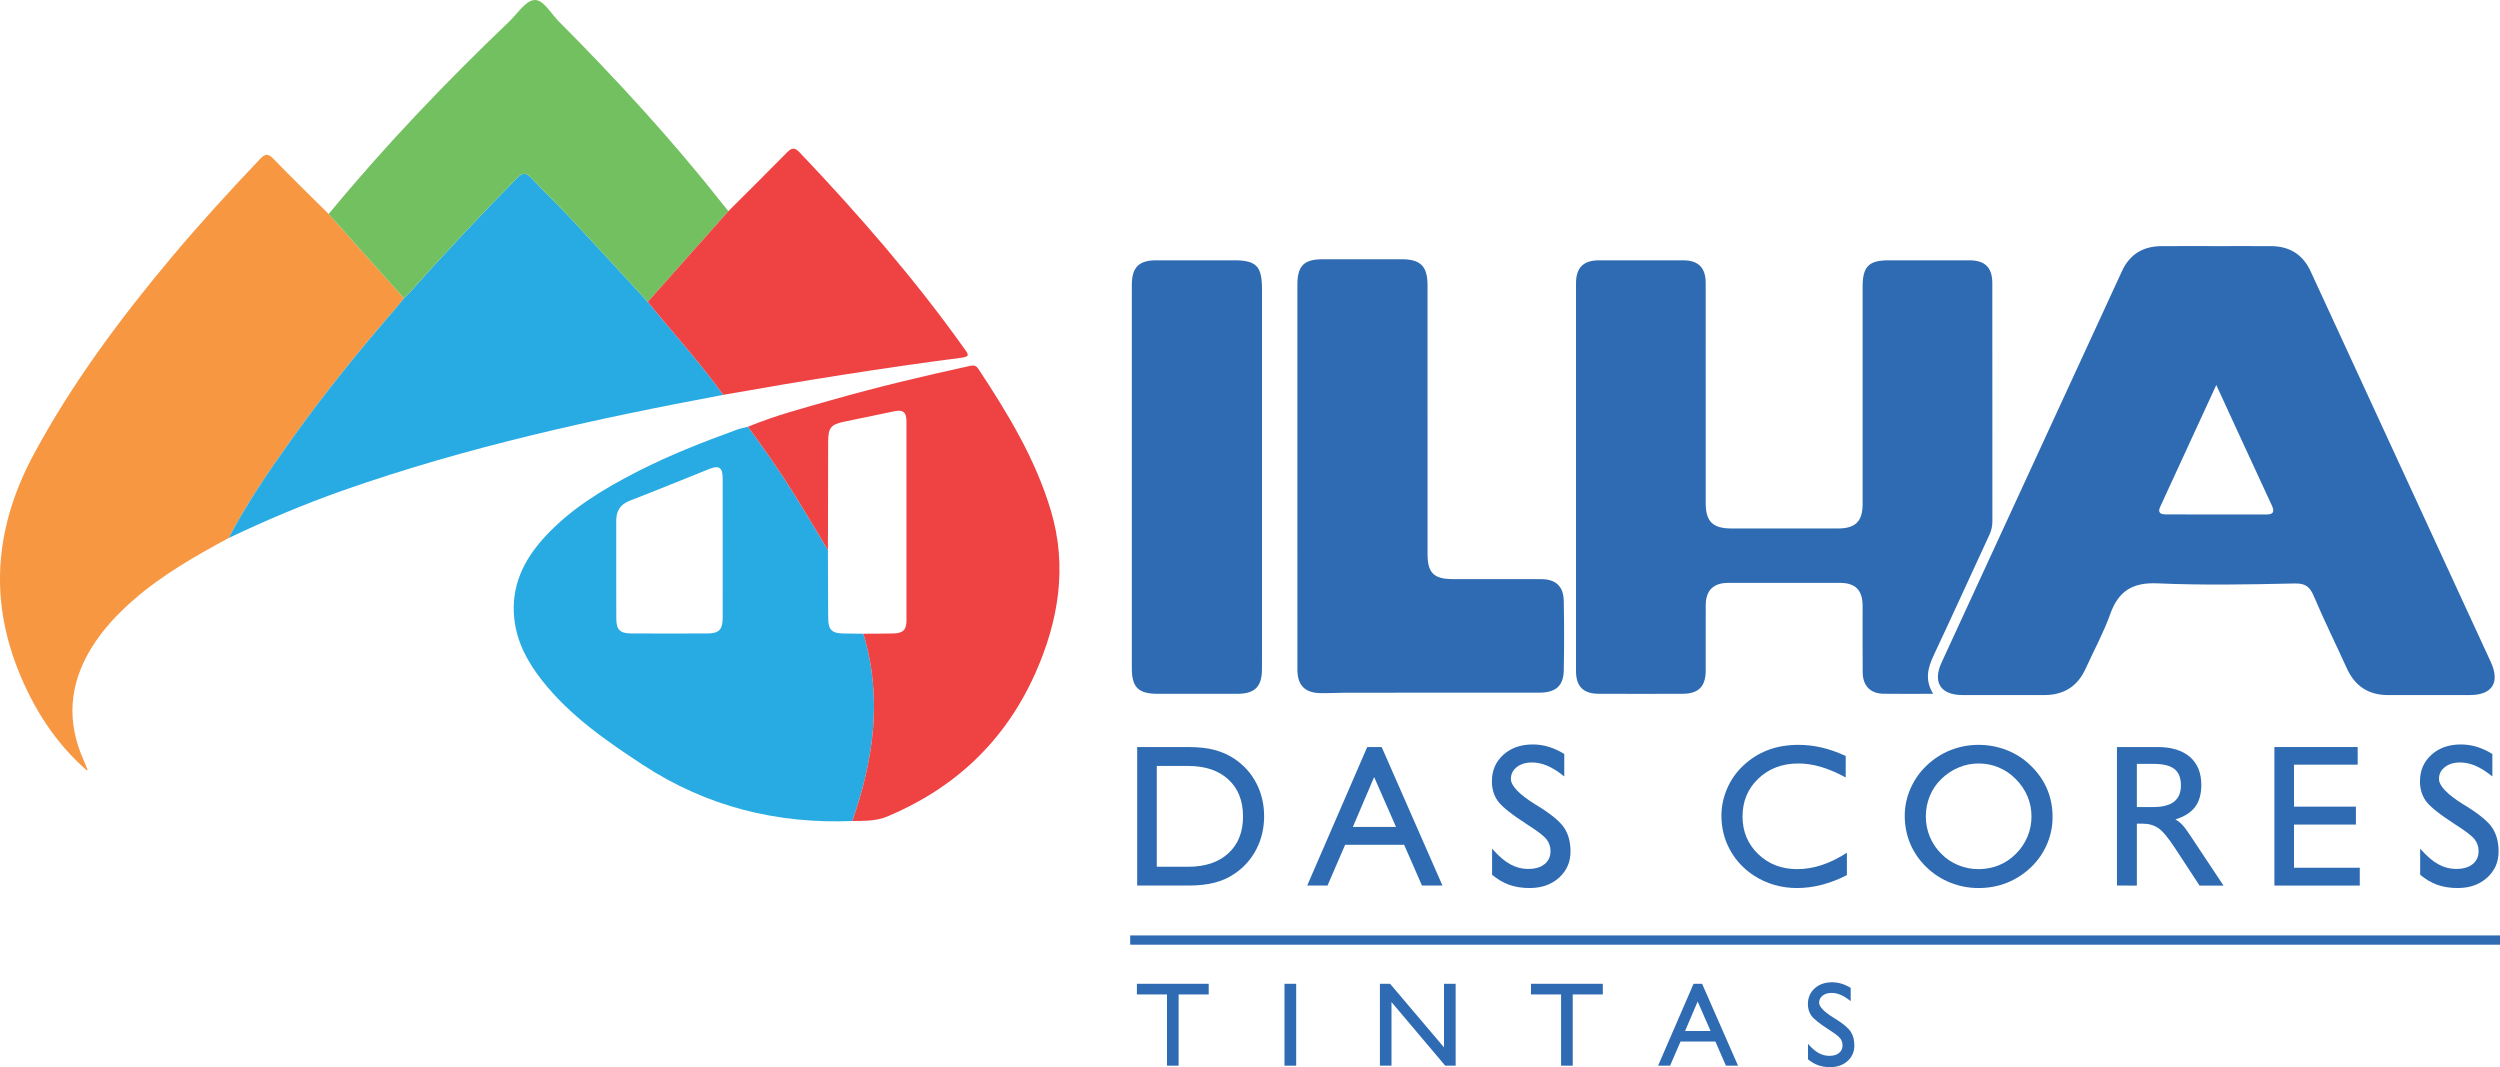 <?xml version="1.0" encoding="utf-8"?>
<!-- Generator: Adobe Illustrator 16.0.0, SVG Export Plug-In . SVG Version: 6.00 Build 0)  -->
<!DOCTYPE svg PUBLIC "-//W3C//DTD SVG 1.1//EN" "http://www.w3.org/Graphics/SVG/1.1/DTD/svg11.dtd">
<svg version="1.1" id="Layer_1" xmlns="http://www.w3.org/2000/svg" xmlns:xlink="http://www.w3.org/1999/xlink" x="0px" y="0px"
	 width="1333.083px" height="569.036px" viewBox="0 0 1333.083 569.036" enable-background="new 0 0 1333.083 569.036"
	 xml:space="preserve">
<rect x="602.667" y="498.801" fill-rule="evenodd" clip-rule="evenodd" fill="#2E6BB2" width="730.415" height="4.94"/>
<g>
	<path fill-rule="evenodd" clip-rule="evenodd" fill="#2E6BB2" d="M1182.14,131.238c9.664-0.001,19.329-0.051,28.993,0.014
		c9.771,0.065,16.85,4.49,20.965,13.409c32.039,69.441,64.075,138.882,96.077,208.339c5.053,10.964,0.776,17.607-11.242,17.633
		c-14.496,0.03-28.993,0.003-43.491,0.009c-10.4,0.005-17.682-4.705-22.003-14.213c-5.846-12.863-12.122-25.541-17.635-38.543
		c-2.175-5.128-4.474-6.896-10.442-6.758c-24.313,0.565-48.682,0.983-72.965-0.06c-13.345-0.575-20.767,4.108-25.173,16.428
		c-3.571,9.981-8.727,19.392-13.12,29.082c-4.319,9.528-11.755,14.068-22.115,14.063c-14.496-0.006-28.993,0.023-43.49-0.01
		c-11.705-0.026-16.07-6.759-11.19-17.354c32.059-69.611,64.134-139.214,96.24-208.806c4.025-8.726,11.058-13.086,20.599-13.206
		C1162.143,131.141,1172.142,131.238,1182.14,131.238 M1181.795,205.297L1181.795,205.297c-10.234,22.226-20.08,43.631-29.95,65.024
		c-1.48,3.207,0.517,3.963,2.94,3.973c17.973,0.071,35.945,0.057,53.918,0.033c3.488-0.004,4.273-1.465,2.754-4.733
		C1201.658,248.525,1191.975,227.4,1181.795,205.297"/>
	<path fill-rule="evenodd" clip-rule="evenodd" fill="#2E6BB2" d="M1030.818,369.959c-9.508,0-17.996,0.097-26.48-0.03
		c-6.976-0.104-11.02-4.223-11.09-11.362c-0.118-11.827-0.018-23.656-0.043-35.485c-0.019-8.424-3.815-12.269-12.127-12.274
		c-19.825-0.017-39.651-0.017-59.477,0c-7.953,0.006-12.002,3.963-12.047,11.914c-0.067,11.661,0.008,23.324-0.026,34.985
		c-0.024,8.349-3.843,12.213-12.208,12.242c-14.993,0.053-29.988,0.064-44.981-0.006c-8.065-0.038-11.955-3.984-11.957-12.006
		c-0.016-68.973-0.015-137.944-0.002-206.917c0.002-8.291,3.93-12.198,12.247-12.212c14.994-0.026,29.988-0.033,44.981,0.003
		c7.982,0.019,11.911,3.954,11.917,12.007c0.024,39.151,0.008,78.302,0.014,117.452c0.002,9.79,3.759,13.523,13.613,13.528
		c18.992,0.009,37.984,0.015,56.978-0.003c9.262-0.009,13.075-3.806,13.077-12.993c0.009-38.651-0.001-77.302,0.007-115.953
		c0.002-10.764,3.285-14.046,13.987-14.048c14.327-0.002,28.655-0.019,42.982,0.007c8.344,0.016,12.186,3.88,12.187,12.223
		c0.009,42.317-0.01,84.633,0.038,126.95c0.003,2.564-0.506,4.857-1.584,7.183c-9.925,21.412-19.663,42.911-29.708,64.267
		C1027.983,356.089,1026.262,362.51,1030.818,369.959"/>
	<path fill-rule="evenodd" clip-rule="evenodd" fill="#2E6BB2" d="M691.81,253.652c0-33.977-0.003-67.953,0.002-101.93
		c0.002-9.958,3.541-13.479,13.545-13.484c13.99-0.007,27.981-0.007,41.972,0c10.141,0.006,13.879,3.708,13.881,13.809
		c0.009,47.801,0.002,95.601,0.005,143.402c0.001,10.05,3.347,13.345,13.551,13.35c15.656,0.005,31.313-0.02,46.968,0.009
		c7.714,0.015,11.944,3.724,12.108,11.431c0.267,12.485,0.267,24.984-0.002,37.47c-0.175,8.068-4.419,11.64-12.98,11.646
		c-34.311,0.025-68.62,0-102.93,0.022c-4.658,0.003-9.321,0.332-13.975,0.225c-8.196-0.188-12.126-4.279-12.134-12.52
		C691.794,322.604,691.81,288.128,691.81,253.652"/>
	<path fill-rule="evenodd" clip-rule="evenodd" fill="#2E6BB2" d="M603.534,254.311c0-34.154-0.005-68.309,0.003-102.463
		c0.002-9.284,3.749-13.039,12.994-13.046c13.828-0.01,27.656-0.003,41.484-0.002c11.844,0,14.921,3.124,14.921,15.184
		c0.003,55.646,0.002,111.293,0.002,166.939c0,11.996,0.032,23.992-0.01,35.987c-0.033,9.229-3.848,13.03-13.047,13.047
		c-14.161,0.024-28.323,0.015-42.485,0.004c-10.403-0.008-13.859-3.425-13.861-13.688
		C603.532,322.286,603.534,288.298,603.534,254.311"/>
	<path fill-rule="evenodd" clip-rule="evenodd" fill="#F79741" d="M121.954,286.879c-17.718,9.562-35.194,19.492-50.497,32.781
		c-8.845,7.682-16.797,16.135-22.914,26.188c-11.657,19.155-13.136,38.996-3.939,59.542c0.743,1.659,1.394,3.359,2.089,5.04
		c-0.116,0.14-0.235,0.277-0.356,0.412c-16.91-14.772-28.583-33.162-36.775-53.849c-15.761-39.807-11.478-77.94,8.728-115.279
		c20.413-37.72,45.798-71.815,73.218-104.546c15.084-18.005,30.957-35.303,47.113-52.353c2.89-3.05,4.422-3.005,7.316-0.003
		c9.591,9.942,19.519,19.558,29.318,29.299c13.385,14.97,26.77,29.939,40.155,44.91c-1.245,1.548-2.44,3.138-3.741,4.639
		c-19.637,22.649-38.555,45.878-55.97,70.289C143.535,251.001,131.648,268.246,121.954,286.879"/>
	<path fill-rule="evenodd" clip-rule="evenodd" fill="#28ABE2" d="M454.524,437.788c-40.389,1.625-77.758-7.677-111.812-29.998
		c-19.57-12.828-38.678-26.076-53.387-44.609c-7.747-9.762-13.681-20.441-15.077-33.154c-1.911-17.398,4.986-31.521,16.401-43.887
		c13.768-14.913,30.842-25.211,48.673-34.4c17.335-8.933,35.459-16.006,53.752-22.671c1.857-0.677,3.839-1.013,5.763-1.506
		c8.515,11.64,16.816,23.433,24.452,35.668c6.207,9.944,12.137,20.062,18.189,30.102c0.043,12.066,0.042,24.133,0.147,36.199
		c0.056,6.402,1.934,8.182,8.329,8.268c3.469,0.046,6.939,0.082,10.408,0.123C470.673,371.928,465.854,405.048,454.524,437.788
		 M385.374,292.383L385.374,292.383c0-12.484,0.039-24.969-0.018-37.454c-0.025-5.607-1.941-6.924-7.027-4.899
		c-14.187,5.651-28.309,11.467-42.549,16.98c-5.105,1.977-7.188,5.469-7.181,10.675c0.023,17.313-0.039,34.625,0.035,51.937
		c0.026,6.233,1.953,8.138,8.03,8.162c13.483,0.054,26.967,0.048,40.45,0.003c6.321-0.021,8.234-2.004,8.251-8.449
		C385.396,317.02,385.374,304.701,385.374,292.383"/>
	<path fill-rule="evenodd" clip-rule="evenodd" fill="#28ABE2" d="M121.954,286.879c9.694-18.634,21.581-35.878,33.745-52.93
		c17.415-24.411,36.333-47.64,55.97-70.289c1.301-1.501,2.496-3.091,3.741-4.64c1.281-1.288,2.631-2.514,3.832-3.872
		c18.176-20.567,37.069-40.456,56.277-60.061c3.337-3.406,5.17-3.012,8.094,0.094c7.295,7.751,14.977,15.138,22.247,22.912
		c13.28,14.201,26.374,28.576,39.545,42.878c2.206,2.661,4.401,5.333,6.621,7.983c11.452,13.665,23.231,27.065,33.61,41.597
		c-68.68,12.867-136.848,27.758-202.913,51.03C161.993,268.884,141.791,277.44,121.954,286.879"/>
	<path fill-rule="evenodd" clip-rule="evenodd" fill="#EF4243" d="M454.524,437.788c11.33-32.74,16.149-65.86,5.838-99.866
		c5.322-0.041,10.645-0.021,15.965-0.142c5.186-0.118,7.024-1.878,7.029-6.854c0.03-35.438,0.031-70.877-0.002-106.314
		c-0.005-4.833-1.829-6.263-6.491-5.306c-8.949,1.837-17.884,3.739-26.833,5.579c-6.922,1.423-8.413,3.249-8.43,10.553
		c-0.044,19.298-0.081,38.596-0.121,57.895c-6.053-10.041-11.983-20.158-18.19-30.103c-7.636-12.234-15.938-24.027-24.452-35.668
		c14.45-5.99,29.557-9.948,44.549-14.224c24.148-6.888,48.566-12.715,73.1-18.058c2.031-0.442,3.659-0.913,5.152,1.343
		c15.727,23.774,30.479,48.066,38.715,75.635c8.983,30.071,4.037,59.13-8.404,86.981c-15.967,35.743-42.612,60.969-78.779,76.13
		C467.098,437.915,460.833,437.71,454.524,437.788"/>
	<path fill-rule="evenodd" clip-rule="evenodd" fill="#72C060" d="M345.405,160.971c-13.171-14.302-26.266-28.677-39.545-42.878
		c-7.27-7.773-14.952-15.161-22.247-22.912c-2.924-3.106-4.757-3.5-8.094-0.094c-19.208,19.605-38.101,39.494-56.278,60.061
		c-1.2,1.358-2.55,2.584-3.831,3.872c-13.385-14.969-26.77-29.939-40.155-44.909c29.918-36.296,62.369-70.22,96.356-102.699
		c4.33-4.138,8.561-11.009,13.268-11.397c4.847-0.4,8.842,7.136,13.017,11.33c30.801,30.938,60.308,63.06,87.377,97.358
		c1.031,1.306,2.087,2.592,3.131,3.888C374.071,128.718,359.738,144.845,345.405,160.971"/>
	<path fill-rule="evenodd" clip-rule="evenodd" fill="#EF4243" d="M345.405,160.971c14.333-16.126,28.666-32.253,42.999-48.38
		c10.467-10.455,20.992-20.854,31.361-31.406c2.542-2.586,4.067-2.597,6.681,0.151c31.45,33.073,61.343,67.437,87.833,104.67
		c1.793,2.52,3.394,4.11-1.533,4.746c-42.54,5.496-84.878,12.315-127.111,19.799c-10.378-14.532-22.157-27.932-33.609-41.597
		C349.805,166.304,347.611,163.633,345.405,160.971"/>
	<polygon fill-rule="evenodd" clip-rule="evenodd" fill="#2E6BB2" points="622.273,568.256 622.273,530.271 606.231,530.271 
		606.231,524.592 644.527,524.592 644.527,530.271 628.484,530.271 628.484,568.256 	"/>
	<rect x="684.925" y="524.592" fill-rule="evenodd" clip-rule="evenodd" fill="#2E6BB2" width="6.242" height="43.664"/>
	<polygon fill-rule="evenodd" clip-rule="evenodd" fill="#2E6BB2" points="735.81,568.256 735.81,524.592 741.241,524.592 
		769.986,558.486 769.986,524.592 776.198,524.592 776.198,568.256 770.642,568.256 741.99,534.329 741.99,568.256 	"/>
	<polygon fill-rule="evenodd" clip-rule="evenodd" fill="#2E6BB2" points="832.419,568.256 832.419,530.271 816.377,530.271 
		816.377,524.592 854.673,524.592 854.673,530.271 838.63,530.271 838.63,568.256 	"/>
	<path fill-rule="evenodd" clip-rule="evenodd" fill="#2E6BB2" d="M884.148,568.256l18.913-43.664h4.558l19.163,43.664h-6.46
		l-5.618-12.859h-18.602l-5.555,12.859H884.148z M898.536,549.779L898.536,549.779h13.607l-6.896-15.73L898.536,549.779z"/>
	<path fill-rule="evenodd" clip-rule="evenodd" fill="#2E6BB2" d="M964.09,564.854v-8.239c1.977,2.268,3.864,3.901,5.665,4.9
		c1.799,0.998,3.719,1.498,5.758,1.498c2.164,0,3.87-0.505,5.119-1.514c1.249-1.01,1.872-2.377,1.872-4.104
		c0-1.415-0.421-2.658-1.264-3.729c-0.843-1.072-2.854-2.617-6.039-4.636c-4.932-3.183-8.027-5.648-9.285-7.396
		c-1.26-1.748-1.889-3.828-1.889-6.242c0-3.392,1.201-6.175,3.604-8.35c2.403-2.174,5.498-3.261,9.286-3.261
		c1.685,0,3.344,0.244,4.978,0.733s3.282,1.243,4.947,2.263v7.085c-1.915-1.54-3.683-2.658-5.306-3.355
		c-1.622-0.697-3.246-1.047-4.869-1.047c-1.956,0-3.555,0.485-4.791,1.453c-1.238,0.967-1.857,2.211-1.857,3.729
		c0,2.164,2.57,4.849,7.71,8.053l0.936,0.562c4.183,2.602,6.919,4.896,8.209,6.882s1.935,4.446,1.935,7.382
		c0,3.329-1.207,6.081-3.62,8.255c-2.414,2.175-5.504,3.262-9.27,3.262c-2.352,0-4.474-0.333-6.367-0.999
		C967.659,567.372,965.838,566.311,964.09,564.854"/>
	<path fill-rule="evenodd" clip-rule="evenodd" fill="#2E6BB2" d="M633.521,398.343c5.456,0,10.146,0.511,14.071,1.531
		c3.925,1.021,7.524,2.641,10.798,4.858c4.998,3.379,8.862,7.717,11.59,13.016c2.728,5.298,4.092,11.133,4.092,17.504
		s-1.373,12.224-4.118,17.557c-2.745,5.333-6.6,9.672-11.564,13.016c-3.203,2.218-6.794,3.837-10.772,4.857
		c-3.977,1.021-8.678,1.531-14.097,1.531H606.38v-73.87H633.521z M633.521,408.429L633.521,408.429h-16.686v53.752h16.686
		c9.116,0,16.28-2.394,21.49-7.182c5.209-4.786,7.813-11.334,7.813-19.642c0-8.343-2.604-14.917-7.813-19.722
		C649.801,410.831,642.637,408.429,633.521,408.429"/>
	<path fill-rule="evenodd" clip-rule="evenodd" fill="#2E6BB2" d="M697.044,472.213l31.998-73.87h7.709l32.42,73.87h-10.93
		l-9.503-21.754h-31.472l-9.398,21.754H697.044z M721.386,440.954L721.386,440.954h23.021l-11.669-26.612L721.386,440.954z"/>
	<path fill-rule="evenodd" clip-rule="evenodd" fill="#2E6BB2" d="M795.629,466.457v-13.939c3.344,3.838,6.539,6.601,9.585,8.29
		c3.043,1.689,6.291,2.534,9.741,2.534c3.66,0,6.547-0.853,8.659-2.561c2.112-1.707,3.168-4.021,3.168-6.943
		c0-2.394-0.714-4.496-2.139-6.31c-1.426-1.813-4.831-4.426-10.217-7.842c-8.343-5.386-13.579-9.557-15.709-12.514
		s-3.194-6.477-3.194-10.561c0-5.737,2.033-10.445,6.099-14.124c4.066-3.677,9.302-5.518,15.709-5.518
		c2.852,0,5.658,0.414,8.422,1.24c2.763,0.828,5.552,2.104,8.369,3.828v11.986c-3.239-2.604-6.23-4.496-8.977-5.677
		c-2.745-1.179-5.491-1.769-8.237-1.769c-3.309,0-6.01,0.818-8.104,2.455c-2.094,1.637-3.142,3.741-3.142,6.311
		c0,3.661,4.347,8.202,13.043,13.622l1.584,0.951c7.074,4.4,11.702,8.281,13.886,11.643c2.182,3.362,3.273,7.524,3.273,12.487
		c0,5.633-2.042,10.288-6.125,13.967c-4.084,3.679-9.312,5.518-15.682,5.518c-3.979,0-7.569-0.563-10.772-1.689
		C801.667,470.717,798.586,468.922,795.629,466.457"/>
	<path fill-rule="evenodd" clip-rule="evenodd" fill="#2E6BB2" d="M984.828,454.683v11.934c-4.33,2.253-8.739,3.969-13.228,5.147
		c-4.488,1.18-8.933,1.77-13.332,1.77c-4.225,0-8.255-0.555-12.092-1.664c-3.837-1.108-7.463-2.753-10.877-4.937
		c-5.492-3.591-9.76-8.175-12.805-13.755c-3.045-5.579-4.567-11.643-4.567-18.19c0-4.963,1.003-9.776,3.009-14.441
		c2.008-4.663,4.858-8.738,8.555-12.224c3.941-3.73,8.359-6.521,13.254-8.369c4.892-1.848,10.313-2.771,16.263-2.771
		c4.153,0,8.271,0.475,12.355,1.426c4.083,0.95,8.36,2.446,12.831,4.488v11.458c-4.683-2.535-9.082-4.409-13.2-5.624
		c-4.119-1.214-8.114-1.821-11.986-1.821c-8.625,0-15.753,2.685-21.385,8.052c-5.633,5.369-8.448,12.101-8.448,20.197
		c0,7.991,2.771,14.671,8.316,20.038c5.544,5.368,12.505,8.053,20.883,8.053c4.294,0,8.643-0.722,13.042-2.165
		C975.816,459.84,980.287,457.64,984.828,454.683"/>
	<path fill-rule="evenodd" clip-rule="evenodd" fill="#2E6BB2" d="M1015.667,434.987c0-4.928,1.003-9.715,3.01-14.36
		c2.007-4.648,4.857-8.748,8.554-12.305c3.767-3.625,8.026-6.389,12.778-8.289c4.752-1.901,9.75-2.852,14.996-2.852
		c5.349,0,10.428,0.959,15.232,2.878c4.806,1.919,9.038,4.673,12.698,8.263c3.838,3.732,6.725,7.887,8.66,12.462
		c1.936,4.576,2.904,9.539,2.904,14.89c0,5.035-0.995,9.866-2.983,14.495c-1.989,4.628-4.813,8.703-8.475,12.223
		c-3.837,3.662-8.123,6.434-12.856,8.317c-4.735,1.882-9.795,2.824-15.181,2.824c-5.246,0-10.271-0.969-15.075-2.904
		s-9.038-4.682-12.699-8.237c-3.802-3.696-6.679-7.867-8.633-12.513C1016.643,445.231,1015.667,440.268,1015.667,434.987
		 M1026.915,435.357L1026.915,435.357c0,3.768,0.704,7.357,2.112,10.771c1.407,3.416,3.432,6.441,6.072,9.083
		c2.568,2.639,5.587,4.672,9.055,6.098c3.467,1.426,7.084,2.139,10.852,2.139c3.871,0,7.506-0.694,10.903-2.086
		c3.396-1.391,6.433-3.44,9.108-6.15c2.64-2.642,4.673-5.667,6.099-9.083c1.426-3.414,2.139-7.004,2.139-10.771
		c0-3.767-0.705-7.331-2.112-10.692c-1.408-3.361-3.485-6.433-6.23-9.214c-2.642-2.711-5.668-4.779-9.082-6.204
		c-3.415-1.426-7.022-2.139-10.824-2.139c-3.662,0-7.208,0.722-10.64,2.165c-3.433,1.443-6.521,3.503-9.267,6.178
		c-2.641,2.569-4.665,5.579-6.072,9.029C1027.619,427.931,1026.915,431.556,1026.915,435.357"/>
	<path fill-rule="evenodd" clip-rule="evenodd" fill="#2E6BB2" d="M1128.827,472.213v-73.87h21.648
		c7.464,0,13.219,1.761,17.267,5.28c4.048,3.521,6.073,8.501,6.073,14.943c0,4.857-1.109,8.765-3.327,11.722
		s-5.721,5.175-10.508,6.653c1.231,0.67,2.394,1.558,3.483,2.666c1.093,1.109,2.5,2.967,4.226,5.571l17.952,27.034h-12.777
		l-12.673-19.378c-3.802-5.843-6.873-9.575-9.214-11.194s-5.131-2.429-8.369-2.429h-3.168v33.001H1128.827z M1139.44,430.341
		L1139.44,430.341h8.766c4.928,0,8.614-0.95,11.062-2.852c2.446-1.9,3.67-4.805,3.67-8.711c0-4.014-1.162-6.926-3.484-8.739
		c-2.325-1.813-6.073-2.719-11.247-2.719h-8.766V430.341z"/>
	<polygon fill-rule="evenodd" clip-rule="evenodd" fill="#2E6BB2" points="1212.786,472.213 1212.786,398.343 1257.192,398.343 
		1257.192,407.742 1223.241,407.742 1223.241,430.13 1256.242,430.13 1256.242,439.687 1223.241,439.687 1223.241,462.709 
		1258.301,462.709 1258.301,472.213 	"/>
	<path fill-rule="evenodd" clip-rule="evenodd" fill="#2E6BB2" d="M1290.513,466.457v-13.939c3.344,3.838,6.539,6.601,9.584,8.29
		c3.044,1.689,6.292,2.534,9.742,2.534c3.66,0,6.547-0.853,8.659-2.561c2.112-1.707,3.168-4.021,3.168-6.943
		c0-2.394-0.713-4.496-2.139-6.31c-1.426-1.813-4.831-4.426-10.217-7.842c-8.343-5.386-13.579-9.557-15.709-12.514
		c-2.129-2.957-3.194-6.477-3.194-10.561c0-5.737,2.033-10.445,6.099-14.124c4.066-3.677,9.302-5.518,15.709-5.518
		c2.852,0,5.658,0.414,8.422,1.24c2.763,0.828,5.552,2.104,8.369,3.828v11.986c-3.239-2.604-6.23-4.496-8.977-5.677
		c-2.746-1.179-5.492-1.769-8.237-1.769c-3.309,0-6.011,0.818-8.104,2.455s-3.142,3.741-3.142,6.311
		c0,3.661,4.348,8.202,13.042,13.622l1.584,0.951c7.074,4.4,11.704,8.281,13.887,11.643c2.182,3.362,3.273,7.524,3.273,12.487
		c0,5.633-2.042,10.288-6.125,13.967c-4.084,3.679-9.312,5.518-15.682,5.518c-3.978,0-7.569-0.563-10.772-1.689
		C1296.55,470.717,1293.47,468.922,1290.513,466.457"/>
</g>
</svg>
